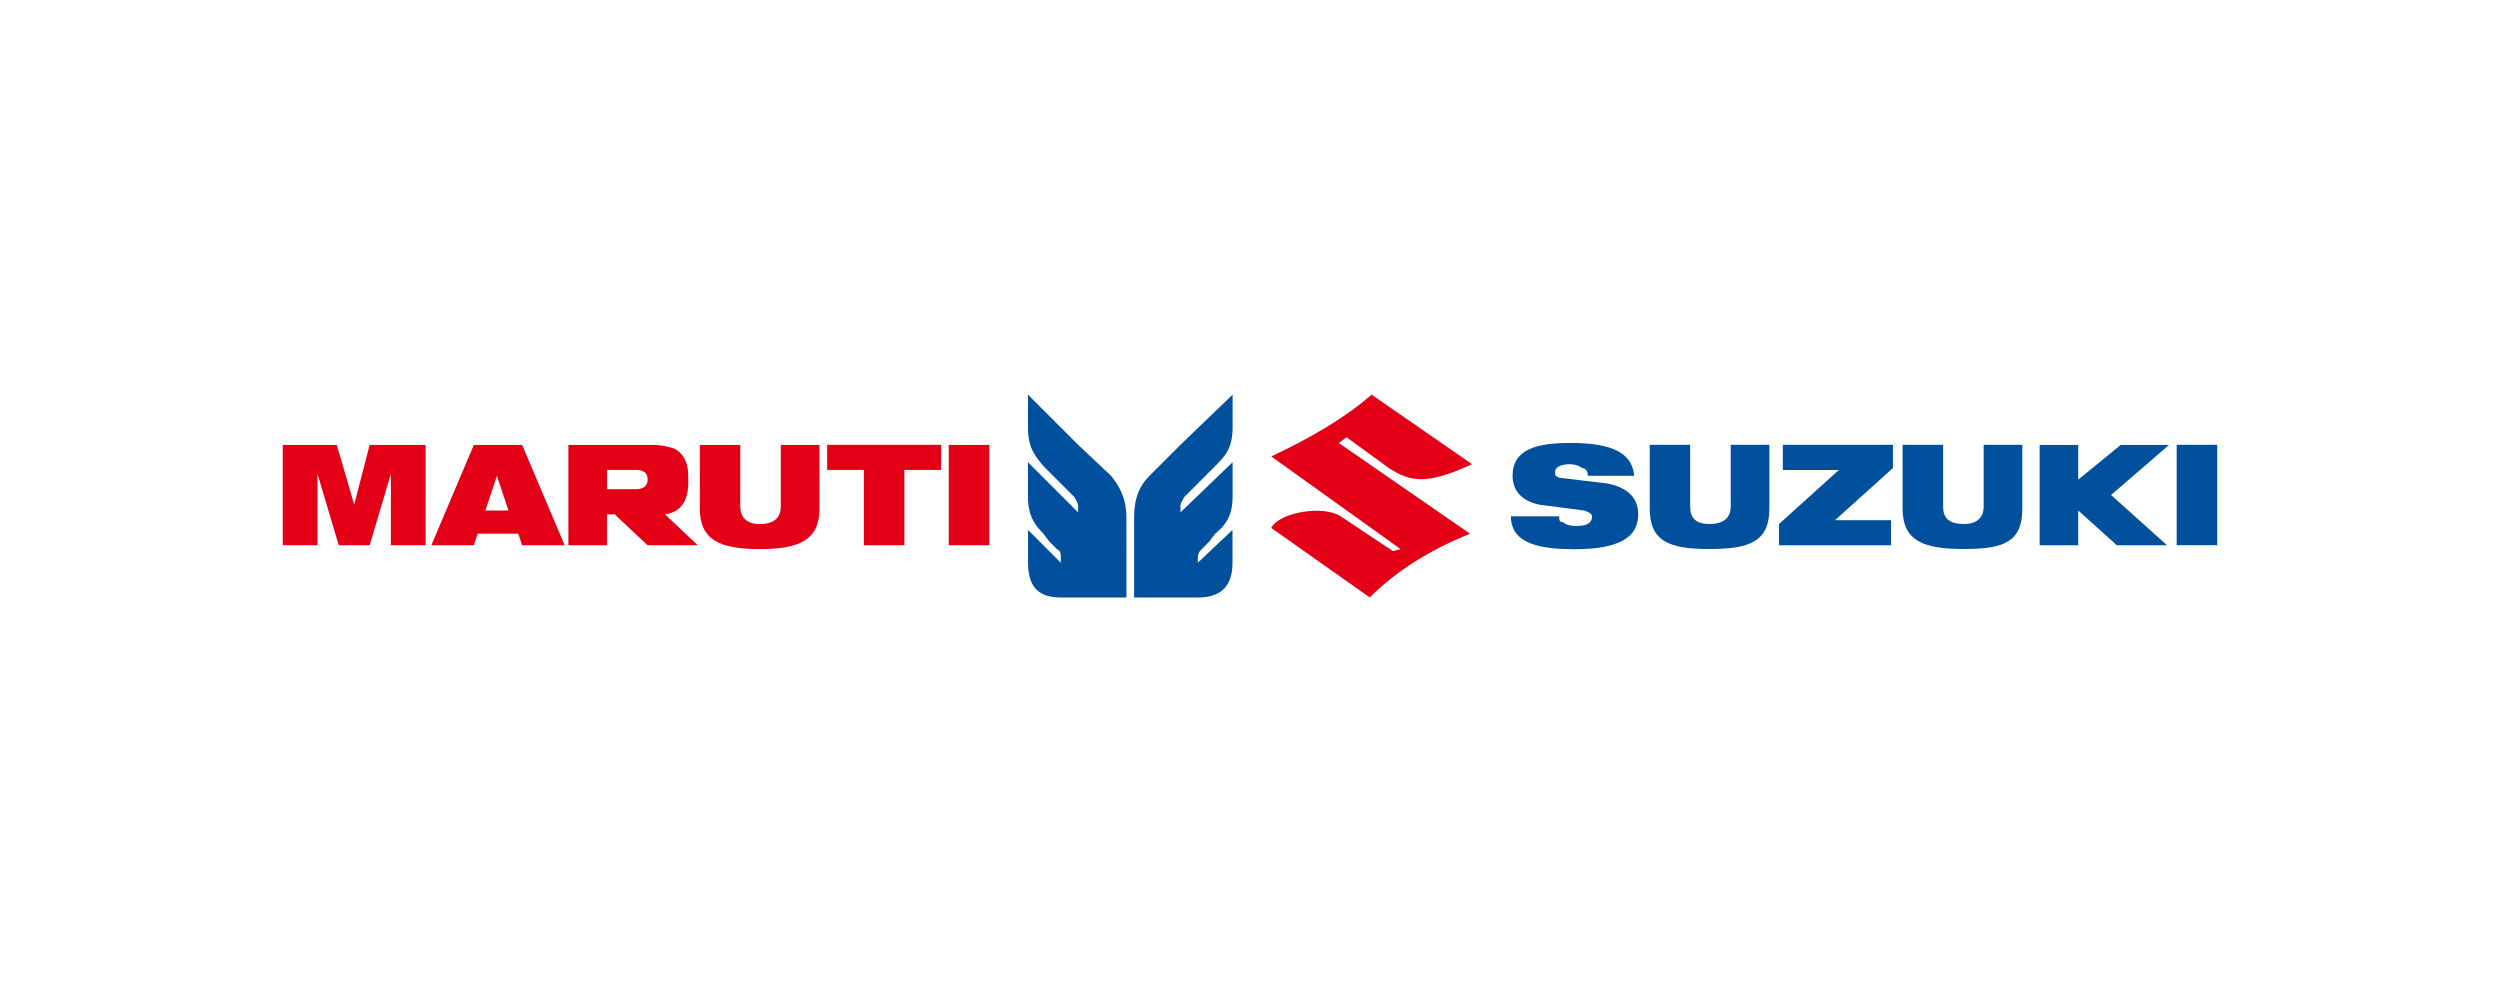 <?xml version="1.0" encoding="UTF-8"?>
<svg id="Layer_1" xmlns="http://www.w3.org/2000/svg" xmlns:xlink="http://www.w3.org/1999/xlink" version="1.1" viewBox="0 0 280 110">
  <!-- Generator: Adobe Illustrator 29.3.0, SVG Export Plug-In . SVG Version: 2.1.0 Build 146)  -->
  <defs>
    <style>
      .st0 {
        fill: none;
      }

      .st1 {
        fill: #1b1918;
      }

      .st1, .st2, .st3 {
        fill-rule: evenodd;
      }

      .st2, .st4 {
        fill: #00509e;
      }

      .st3 {
        fill: #e30016;
      }

      .st5 {
        clip-path: url(#clippath);
      }
    </style>
    <clipPath id="clippath">
      <rect class="st0" x="31.66" y="44.2" width="216.68" height="32.9"/>
    </clipPath>
  </defs>
  <g class="st5">
    <path class="st3" d="M53.07,49.83h5.41l4.76,11.24h-4.76l-.43-1.3h-4.55l-.43,1.3h-4.76l4.76-11.24ZM55.66,53.28h0l-1.3,3.9h2.59l-1.3-3.9ZM78.37,49.83h4.54v6.92c0,1.3.87,1.95,2.16,1.95,1.52,0,2.38-.65,2.38-1.95v-6.92h4.33v7.13c0,3.46-2.16,4.54-6.7,4.54s-6.7-1.08-6.7-4.54v-7.13ZM96.75,52.63h-4.11v-2.81h12.76v2.81h-4.11v8.44h-4.54v-8.44ZM106.26,49.83h4.54v11.24h-4.54v-11.24ZM78.15,61.07l-3.67-3.46c3.03-.43,2.59-3.68,2.59-4.54,0-1.3-.65-2.38-1.52-2.81-.65-.22-1.3-.43-2.59-.43h-9.3v11.24h4.32v-3.46h.87l3.68,3.46h5.62ZM67.99,52.63h3.25c.65,0,1.3.22,1.3,1.08,0,.65-.44,1.08-1.3,1.08h-3.25v-2.16ZM31.66,49.83h6.06l1.95,6.7,1.73-6.7h6.27v11.24h-3.89v-8l-2.38,8h-3.46l-2.38-8v8h-3.89v-11.24ZM153.62,44.2c-3.24,2.81-7.13,4.98-11.24,6.92l14.49,10.38-.87.22-5.84-3.89c-1.95-1.3-6.92-.44-7.78,1.3l11.03,7.78c3.03-3.03,6.92-5.41,11.24-7.13l-14.7-10.16.86-.65,4.76,3.46c2.38,1.51,4.11,1.95,9.3-.44l-11.24-7.78Z"/>
    <path class="st2" d="M184.76,49.82h4.54v6.92c0,1.3.65,1.95,2.16,1.95s2.38-.65,2.38-1.95v-6.92h4.33v7.13c0,3.68-2.16,4.54-6.7,4.54s-6.7-.86-6.7-4.54v-7.13Z"/>
    <polygon class="st2" points="199.25 58.69 205.95 52.64 199.68 52.64 199.68 49.82 212.01 49.82 212.01 52.42 205.52 58.26 211.79 58.26 211.79 61.07 199.25 61.07 199.25 58.69"/>
    <path class="st2" d="M213.09,49.82h4.54v6.92c0,1.3.65,1.95,2.38,1.95,1.3,0,2.16-.65,2.16-1.95v-6.92h4.33v7.13c0,3.68-1.95,4.54-6.49,4.54s-6.92-.86-6.92-4.54v-7.13Z"/>
    <rect class="st4" x="243.79" y="49.82" width="4.54" height="11.24"/>
    <polygon class="st2" points="228.44 61.07 232.76 61.07 232.76 57.18 237.09 61.07 242.71 61.07 236.44 55.44 242.93 49.83 237.52 49.83 232.76 53.72 232.76 49.83 228.44 49.83 228.44 61.07"/>
    <path class="st2" d="M127.02,61.28v-3.24c0-2.38.65-3.67,1.73-4.76l3.46-3.46,5.84-5.62v3.67c0,2.38-.87,3.24-1.95,4.33l-2.59,2.59-.87.87c-.21.43-.43.65-.43,1.08v.65l5.84-5.62v3.9c0,2.16-.87,3.24-1.95,4.1l-.65.87-.86.87c-.22.21-.44.43-.44,1.08v.44l3.89-3.68v3.68c0,3.03-1.73,3.89-3.89,3.89h-7.13v-5.62Z"/>
    <path class="st2" d="M126.16,61.28v-3.24c0-2.38-.87-3.67-1.73-4.76l-3.68-3.46-5.62-5.62v3.67c0,2.38.86,3.24,1.73,4.33l2.59,2.59.87.87c.22.43.43.65.43,1.08v.65l-5.62-5.62v3.9c0,2.16.86,3.24,1.73,4.1l.65.87.87.87c.43.21.43.43.43,1.08v.44l-3.67-3.68v3.68c0,3.03,1.51,3.89,3.67,3.89h7.35v-5.62Z"/>
    <path class="st2" d="M172.44,56.53c-2.16-.43-3.03-1.73-3.03-3.24,0-3.03,2.81-3.68,6.49-3.68,4.97,0,6.92,1.3,7.13,3.68h-5.19c0-.44-.22-.87-.65-.87-.21-.22-.86-.43-1.29-.43-1.3,0-1.73.43-1.73.86s0,.44.44.65l5.41.65c2.16.43,3.46,1.51,3.46,3.46,0,2.59-2.16,3.9-7.13,3.9-3.46,0-7.13-.44-7.13-3.68h5.41c0,.43,0,.65.43.65.22.22.65.43,1.52.43,1.3,0,1.73-.43,1.73-1.08,0-.22-.22-.43-.87-.65l-4.97-.65Z"/>
    <path class="st1" d="M178.27,91.34h3.03v3.24h-3.03v-3.24ZM178.92,90.48l-.65-3.89v-6.49h3.03v6.49l-.65,3.89h-1.73ZM172.44,91.56c0,.22,0,.65.21.65,0,.21.22.43.44.43s.43-.22.65-.43v-1.95h3.24v.87c0,1.08-.44,2.16-1.08,2.59-.65.65-1.51,1.08-2.81,1.08s-2.16-.43-2.81-1.08c-.65-.43-.87-1.51-.87-2.59v-4.76c0-1.3.22-2.16.87-2.81.65-.44,1.51-.87,2.81-.87s2.16.43,2.81.87c.65.64,1.08,1.51,1.08,2.81v2.81h-4.54v2.38ZM172.44,85.94v1.3h1.3v-2.16h-1.08c-.21.22-.21.44-.21.87M164.87,94.59v-9.3h-.87v-2.16h.87v-.22c0-1.08.22-1.95.43-2.16.44-.43,1.08-.65,2.16-.65h1.08v1.94c-.21,0-.65.22-.65.22-.21.22-.21.44-.21.65v.22h.86v2.16h-.86v9.3h-2.81ZM160.11,82.91h3.03v11.68h-3.03v-11.68ZM160.11,80.1h3.03v2.16h-3.03v-2.16ZM152.32,94.59v-14.49h3.24v11.46h3.67v3.03h-6.92ZM143.24,94.59v-9.3h-.87v-2.16h.87v-.22c0-1.08.21-1.95.43-2.16.43-.43,1.08-.65,2.16-.65h1.08v1.94c-.22,0-.65.22-.65.22,0,.22-.22.44-.22.65v.22h.87v2.16h-.87v9.3h-2.81ZM134.16,86.37c0-1.3.22-2.16.87-2.81.65-.44,1.52-.87,2.81-.87s2.16.43,3.03.87c.43.64.87,1.51.87,2.81v4.76c0,1.08-.44,2.16-.87,2.59-.86.65-1.73,1.08-3.03,1.08s-2.16-.43-2.81-1.08c-.65-.43-.87-1.51-.87-2.59v-4.76ZM138.49,91.56v-6.49h-1.08c-.22.22-.22.44-.22.87v5.62c0,.22,0,.65.22.65,0,.21.22.43.44.43s.43-.22.65-.43v-.65ZM122.27,96.53v-2.16h.65c.22,0,.43-.21.43-.21l.22-.22v-.43l-.22-.22v-.44l-1.95-9.95h3.24l.44,4.98v1.52l.21,2.16.22-2.16.22-1.52.43-4.98h3.03l-2.16,10.81c0,1.08-.43,1.73-.87,2.16-.43.43-1.3.65-2.38.65h-1.52ZM117.94,93.72c-.44.44-.87.65-1.3.87-.21,0-.65.21-1.08.21-.65,0-1.3-.21-1.73-.86-.43-.43-.64-1.08-.64-1.95v-1.08c0-.65.21-1.3.64-1.73.22-.65.87-1.08,1.52-1.3l.65-.22c1.08-.65,1.73-1.08,1.73-1.73v-.43c0-.22,0-.44-.22-.44,0-.21-.21-.21-.43-.21s-.44,0-.65.21c0,.22-.22.44-.22.87v.65h-2.81v-.65c0-1.08.43-1.95,1.08-2.38.65-.65,1.51-.87,2.59-.87,1.3,0,2.16.21,2.81.87.44.43.87,1.3.87,2.59v8.44h-2.81v-.87ZM117.73,88.75c-.65.22-.87.43-1.08.86-.21.22-.43.44-.43.87v1.3c0,.44.22.87.22.87,0,.21.21.21.43.21s.44-.21.65-.43c.22-.21.22-.65.22-1.08v-2.59ZM101.08,94.59l-2.38-14.49h3.46l.65,5.84v1.73c0,.22.22.65.22,1.52.22.87.22,1.51.22,1.73v-1.51c.21-.65.21-1.08.21-1.3l.22-2.16.65-5.84h3.03l.87,5.62v2.16l.22,3.03v-1.3c0-.43.22-.86.22-1.51.21-.65.21-1.3.21-1.73v-.65l.65-5.62h3.46l-2.59,14.49h-3.68l-.65-6.27v-1.51l-.21-2.6v1.3c-.22.43-.22.86-.22.86l-.21,2.16-.65,6.06h-3.67Z"/>
  </g>
</svg>